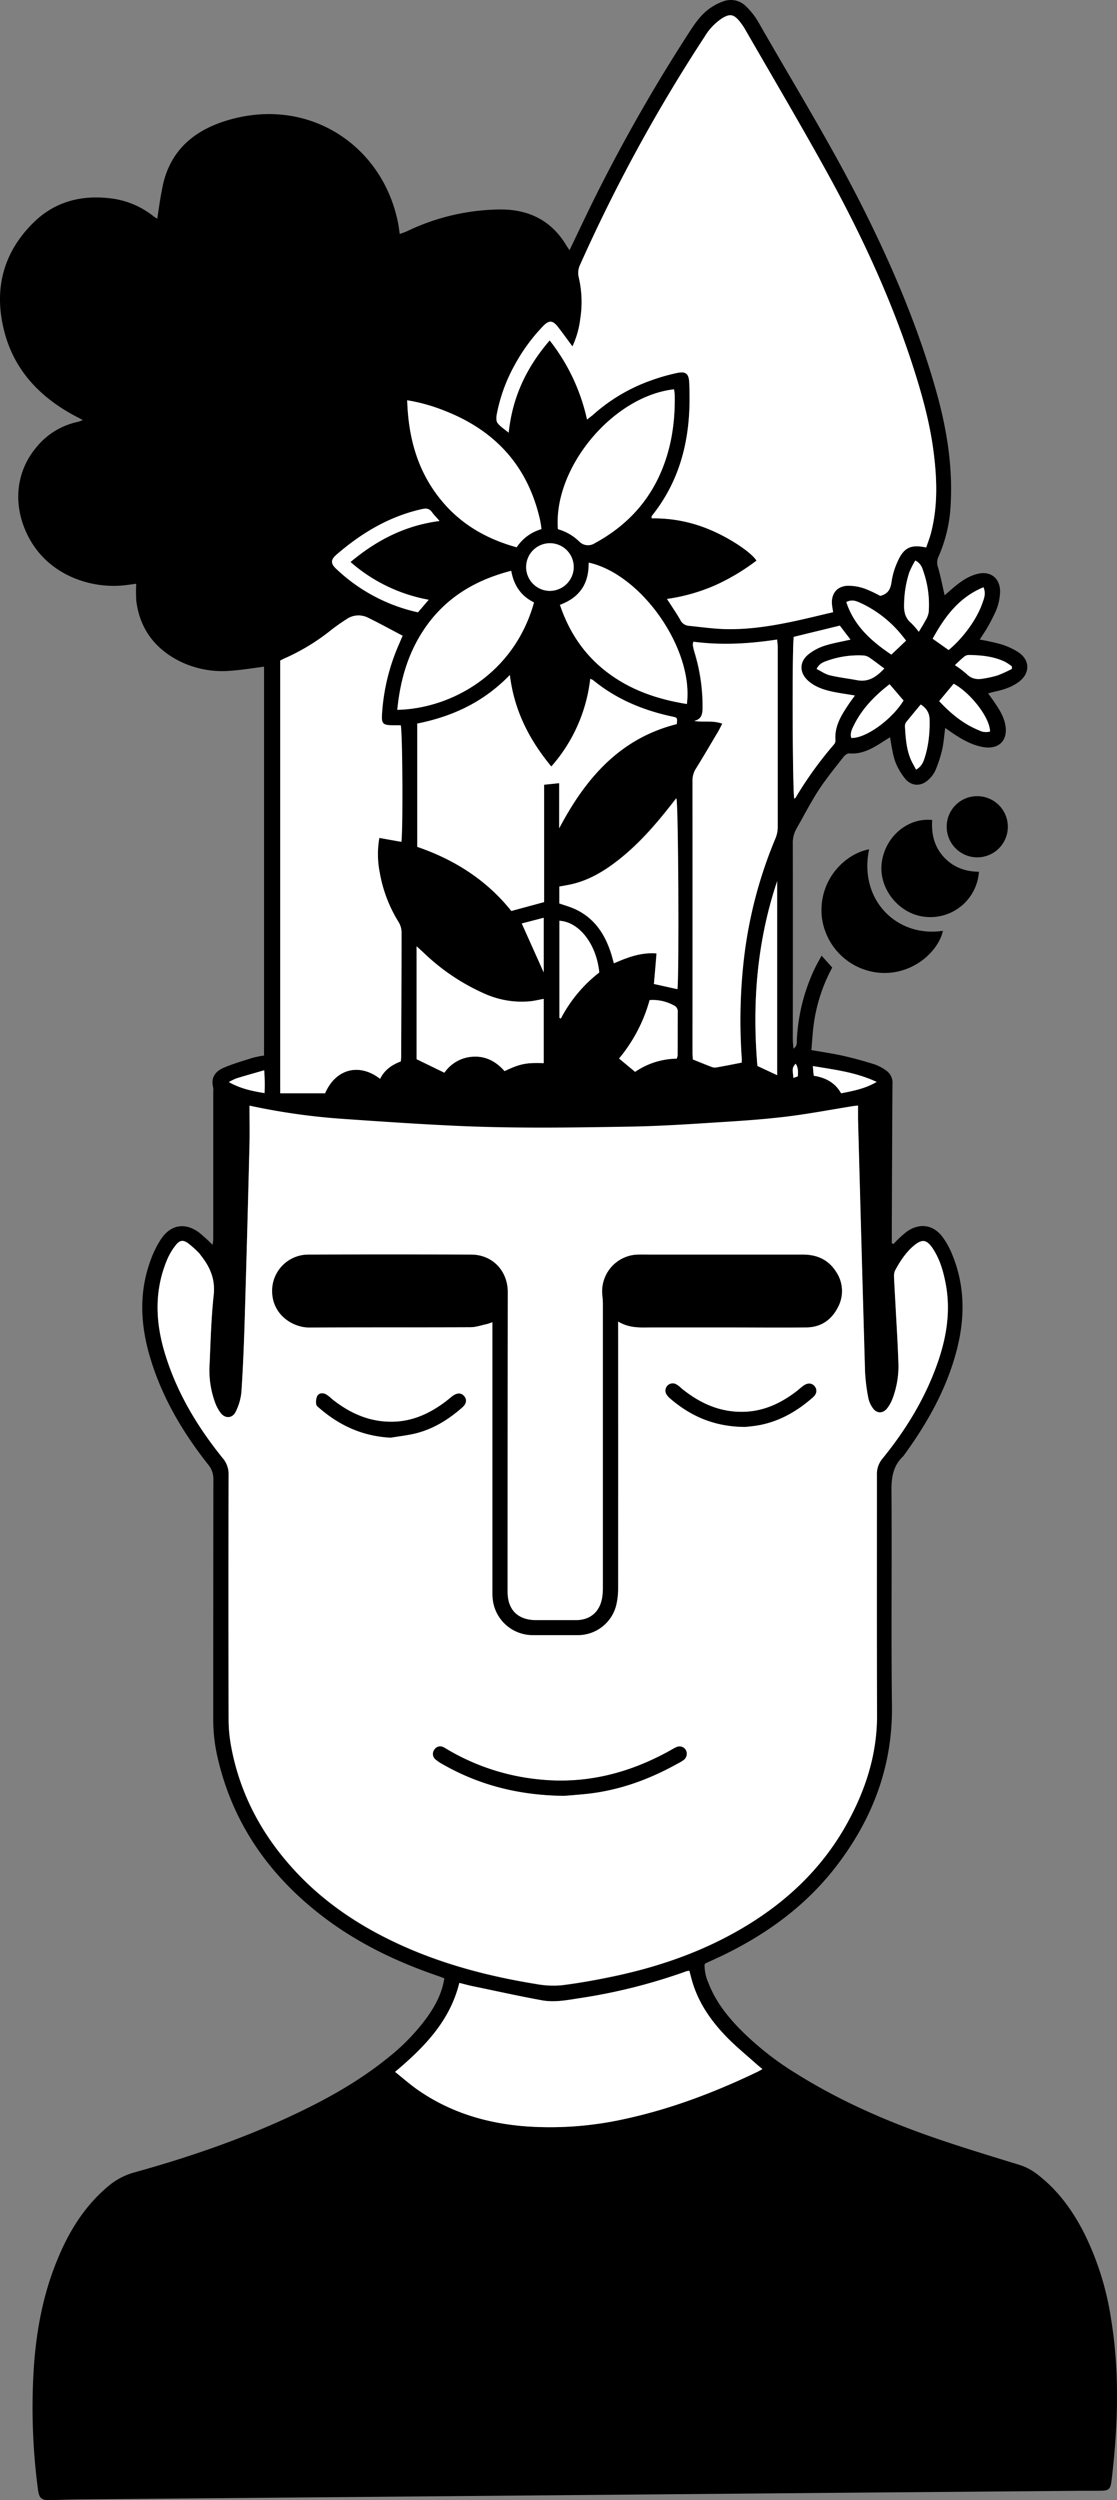 <svg id="Ebene_1" data-name="Ebene 1" xmlns="http://www.w3.org/2000/svg" viewBox="0 0 463.08 1035.66"><rect x="0" y="0" width="463.08" height="1035.66" fill="#808080" stroke="none"/><defs><style>.cls-1{fill:#fff;}</style></defs><path d="M236.1,103.64c3.91-8.11,7.53-15.86,11.36-23.5a703.66,703.66,0,0,1,38.47-67.09c2.37-3.65,4.87-7.23,8.52-9.73A22.12,22.12,0,0,1,299.88.54a8.87,8.87,0,0,1,9.5,2.16,30.41,30.41,0,0,1,4.86,6.15c14.64,25.67,30.23,50.8,43.51,77.24,12.32,24.52,23,49.67,30.44,76.14,4.24,15.15,6.78,30.51,5.95,46.32a60.3,60.3,0,0,1-5,21.88,5.85,5.85,0,0,0-.28,4.53c1.09,3.7,1.81,7.51,2.76,11.61l2.78-2.41c3.21-2.77,6.53-5.35,10.76-6.43,5.36-1.37,9.35,1.62,9.46,7.15a22.45,22.45,0,0,1-2.54,9.86c-.82,1.75-1.74,3.47-2.71,5.14s-2.06,3.25-3.21,5.05a85.68,85.68,0,0,1,8.69,1.9,28.65,28.65,0,0,1,7.4,3.38c4.86,3.31,4.81,8.75.1,12.25-3.08,2.3-6.69,3.35-10.39,4.14-.64.14-1.27.34-2.31.62.88,1.24,1.6,2.2,2.28,3.19,2.21,3.21,4.36,6.44,4.94,10.42.87,6-2.89,9.63-9,8.67-4.62-.74-8.59-2.94-12.41-5.47-1.12-.73-2.2-1.52-3.6-2.49-.45,3.31-.64,6.26-1.29,9.1a53.1,53.1,0,0,1-2.75,8.42A12.16,12.16,0,0,1,385,322.9c-2.88,2.79-6.72,2.94-9.46,0a26.5,26.5,0,0,1-4.08-6.61A24.58,24.58,0,0,1,370,311c-.4-1.74-.66-3.52-1-5.62-1.06.67-1.9,1.18-2.73,1.71-4.34,2.8-8.71,5.45-14.24,5-.77-.06-1.84.81-2.4,1.53-3.5,4.5-7.16,8.92-10.26,13.7-3.35,5.15-6.15,10.66-9.21,16a12,12,0,0,0-1.49,6.22q.06,40.44,0,80.88c0,1.17.15,2.33.28,4,1.78-1.34,1.33-2.67,1.41-3.77A77.37,77.37,0,0,1,337.86,401c.79-1.61,1.69-3.16,2.75-5.12,1.65,1.83,3,3.32,4.41,4.92a68.56,68.56,0,0,0-7.65,23.38c-.49,3.48-.64,7-1,10.79,4.62.82,9,1.45,13.28,2.41s8.61,2.17,12.84,3.49a19.14,19.14,0,0,1,4.82,2.53A6.15,6.15,0,0,1,370,449c-.14,19.53-.2,39.07-.28,58.6V515l.74.27c.59-.61,1.15-1.25,1.78-1.83a37.41,37.41,0,0,1,3.86-3.37c5.15-3.54,10.72-2.78,14.52,2.16a31.51,31.51,0,0,1,4,7.11c5.67,13.53,5.5,27.34,1.66,41.27-4.27,15.51-12.07,29.25-21.48,42.15a3.57,3.57,0,0,1-.42.54c-4,3.8-4.84,8.46-4.8,13.9.23,29.81-.17,59.63.2,89.44.3,24.6-7.76,46.12-22.34,65.45-12.79,17-29.44,29.13-48.47,38.23l-6.5,3c-.09,0-.14.17-.37.44a17.4,17.4,0,0,0,1.51,7.42c2.73,7.31,7.36,13.35,12.7,18.91a123.44,123.44,0,0,0,24,19c17.49,10.94,36.25,19.19,55.67,26,11.92,4.16,24,7.81,36.11,11.53a23.55,23.55,0,0,1,7.3,3.59c8.91,6.63,15.26,15.33,20.21,25.13a120.25,120.25,0,0,1,11,35.15c3.32,20.32,3,40.71.88,61.12-.24,2.27-.45,4.54-.79,6.8-.39,2.6-1.15,3.28-3.84,3.35-3.77.09-7.54,0-11.31.06l-95.92.79-78.45.68-79.47.69-78.1.68-79.82.7c-4.22,0-8.45.19-12.67.3-3.94.11-4.88-.67-5.38-4.45a258.37,258.37,0,0,1-1.82-48.55c.94-16.26,3.79-32.18,10.17-47.3C28.8,924,35.19,913.8,44.67,905.8A28.22,28.22,0,0,1,55.38,900c21.63-6,42.9-13.18,63.34-22.57,14.86-6.82,29.2-14.56,42-24.92a86,86,0,0,0,16.19-16.66c3.47-4.86,6.31-10,7.3-16.34-1-.39-2.07-.79-3.11-1.15-18.37-6.31-35.58-14.81-50.7-27.17C110,774.6,96.11,753.8,90.2,728a69.55,69.55,0,0,1-1.8-15.61q0-49.7.06-99.38a9.24,9.24,0,0,0-2.08-6.22C75.68,593.26,67,578.58,62.11,561.9c-3.92-13.37-4.55-26.75.38-40a40.38,40.38,0,0,1,4.42-8.84c4.08-5.89,10-6.71,15.71-2.43a73.65,73.65,0,0,1,5.54,5.06c.1-1,.25-1.82.25-2.64V452.39a8.8,8.8,0,0,0-.06-2.05c-1-4,1-6.55,4.28-8,3.85-1.65,7.92-2.82,11.92-4.1a41,41,0,0,1,4.92-1V276.15c-4.6.58-9.19,1.37-13.81,1.69A40.09,40.09,0,0,1,75,274.15c-10.46-5.11-16.91-13.33-18.47-25a58.15,58.15,0,0,1-.05-7.35c-1.63.22-3.28.46-4.95.64-13.76,1.49-30.81-4-39.22-19.12-7.11-12.79-6.2-27.26,2.6-37.84A30.09,30.09,0,0,1,32,174.8c.66-.15,1.28-.42,2.37-.79l-3.52-1.86C16.68,164.52,6.15,153.6,1.92,137.8c-4.68-17.45-.87-33.17,12.25-45.88,8.6-8.34,19.37-11.18,31.24-9.82A35.19,35.19,0,0,1,63.8,89.7a14.25,14.25,0,0,0,1.41.85c.44-2.93.82-5.62,1.26-8.3.3-1.8.67-3.59,1-5.37C70.76,61.7,81.15,53.54,95.21,49.56c33.23-9.41,63.29,10.85,69.73,42.36.32,1.55.5,3.12.79,5,1.18-.45,2.12-.74,3-1.15a91.17,91.17,0,0,1,37.58-9C218.7,86.44,228.56,91,235,102,235.31,102.43,235.6,102.88,236.1,103.64ZM103.44,458c0,5.4.11,10.51,0,15.61q-.94,36.64-2,73.29c-.3,9.93-.7,19.86-1.36,29.77a23.14,23.14,0,0,1-2.36,8.13c-1.32,2.76-4.26,3-6.15.66a16.31,16.31,0,0,1-2.31-4.16,38.92,38.92,0,0,1-2.36-16.49c.4-9.47.65-19,1.68-28.38.72-6.5-1.5-11.55-5.3-16.33a9.65,9.65,0,0,0-.84-1.07A42.13,42.13,0,0,0,77.87,515c-1.94-1.33-3.36-1.18-4.83.64a26,26,0,0,0-3.7,6.09c-5.42,12.81-5,25.81-1,38.88,4.89,16.21,13.44,30.42,24,43.48a10,10,0,0,1,2.41,6.81q-.1,50.72,0,101.44a62.14,62.14,0,0,0,1,10.89c3.68,20.24,13.13,37.57,27.13,52.48,12.13,12.91,26.65,22.46,42.68,29.81,18,8.27,37.07,13.24,56.59,16.4a38.84,38.84,0,0,0,10.87.51c7.45-.94,14.86-2.29,22.21-3.86,18.49-4,36.17-10.15,52.53-19.79,18-10.58,32.75-24.41,43-42.68,7.94-14.13,12.86-29.14,12.8-45.61-.12-33.13,0-66.26-.06-99.39a10,10,0,0,1,2.34-6.84c9.94-12.21,18-25.52,23.14-40.52,3.5-10.31,5.12-20.85,3.08-31.68-1-5.28-2.47-10.47-5.54-15-2.39-3.49-4.39-3.74-7.64-1a35.47,35.47,0,0,0-7.82,10.3,5.46,5.46,0,0,0-.44,2.65c.16,4,.42,8,.63,12,.4,7.53.88,15,1.14,22.59A38.21,38.21,0,0,1,370,579.4a16.08,16.08,0,0,1-2.31,4.15c-1.82,2.24-4.4,2.1-6-.29a10.88,10.88,0,0,1-1.76-4,77.68,77.68,0,0,1-1.34-10.85q-1.55-52.39-2.91-104.8c0-1.79,0-3.58,0-5.52-.95.11-1.5.15-2.06.24-9.33,1.49-18.62,3.27-28,4.4s-18.62,1.74-28,2.32c-12.07.75-24.15,1.57-36.24,1.78-25.24.43-50.48.82-75.7-.49-14.47-.75-28.93-1.7-43.38-2.7A272.72,272.72,0,0,1,103.44,458ZM243.38,173.8c.92-.75,1.54-1.22,2.12-1.74a72.24,72.24,0,0,1,24.55-14.6,80,80,0,0,1,10.5-3c3.83-.82,5,.29,5.19,4.16.09,2.62.15,5.25.12,7.87-.21,17.38-4.57,33.38-15.64,47.17-.15.19,0,.58-.07,1a59.31,59.31,0,0,1,23.46,4.42c8.37,3.37,17.8,9.54,20,13.1a88.37,88.37,0,0,1-17.3,10.29,76.64,76.64,0,0,1-19.8,5.58c2,3.16,3.92,5.87,5.54,8.72a4.23,4.23,0,0,0,3.47,2.38c5,.5,10,1.22,15,1.36,9.27.25,18.42-1.14,27.47-3,5.77-1.19,11.5-2.63,17.37-4-.19-1.23-.35-2.1-.45-3-.47-4.33,1.73-7.54,6.07-7.93a19.91,19.91,0,0,1,7.3,1.11,50,50,0,0,1,6.6,3.06c3.33-.8,4.34-2.93,4.73-6a30.21,30.21,0,0,1,2.46-8.15c2.56-5.85,5.54-7.26,11.88-5.89.63-1.89,1.39-3.78,1.91-5.73,3-11.36,2.6-22.85,1.09-34.34-1.54-11.69-4.65-23-8.25-34.22-9.31-29-22.15-56.47-36.92-83-10.59-19-21.66-37.82-32.54-56.7a28.26,28.26,0,0,0-2.69-4c-2.47-3-4.07-3.18-7.38-1.1a23.48,23.48,0,0,0-7,7.41,674.54,674.54,0,0,0-51.65,94.51,7.75,7.75,0,0,0-.61,5.25,44.66,44.66,0,0,1,.62,17.35,37.31,37.31,0,0,1-3.22,11.33c-2.15-2.89-4-5.46-5.94-8-2.26-2.91-3.77-3-6.36-.27a74.86,74.86,0,0,0-11.65,16,67.87,67.87,0,0,0-7.43,20.5c-.21,1.13-.27,2.7.34,3.49,1.12,1.44,2.8,2.46,4.61,4,1.58-14.93,7.53-27.19,17-38.22A81.14,81.14,0,0,1,243.38,173.8Zm-127.2,99.87v179.2h18.51c4.6-10.55,14.59-12.43,22.82-6,1.79-3.69,4.93-5.85,8.57-7.2.07-.74.15-1.18.15-1.63.08-17.36.18-34.71.17-52.07a8.43,8.43,0,0,0-1.26-4.11,57.44,57.44,0,0,1-7.83-20.64,38.58,38.58,0,0,1-.12-14.13l9.14,1.62c.67-6.61.43-46.08-.28-48.28h-2.74c-4.7,0-5.3-.51-5-5.06a84.37,84.37,0,0,1,7.11-28.75c.45-1,.87-2,1.41-3.28-4.94-2.59-9.61-5.16-14.39-7.49a8.65,8.65,0,0,0-8.82.62c-2.3,1.47-4.55,3-6.69,4.74a86.57,86.57,0,0,1-19,11.5c-.52.27-1.11.59-1.75.91ZM285.79,816.4a6.61,6.61,0,0,0-1.09.12,233.33,233.33,0,0,1-45,11.29c-5,.76-10,1.71-15,.81-9.73-1.76-19.4-3.92-29.09-5.93-1.73-.36-3.43-.85-5.22-1.29-3.93,15.87-14.5,26.63-26.64,36.86,3.36,2.67,6.33,5.32,9.59,7.57,13.47,9.33,28.67,13.82,44.82,15a142.11,142.11,0,0,0,40.46-3c19.27-4.12,37.53-11.06,55.24-19.55.66-.31,1.28-.69,2.16-1.18-1.11-.93-1.9-1.56-2.66-2.24-4-3.57-8.16-7-11.91-10.79-6.55-6.66-11.86-14.18-14.53-23.29C286.56,819.39,286.22,818,285.79,816.4Zm-54-473.3c11.08-21,25.39-37.32,48.73-43.16.29-2.62.3-2.66-1.75-3.09-12.11-2.57-23.27-7.19-32.93-15.11a6.34,6.34,0,0,0-1.18-.55,66,66,0,0,1-16.15,36.33c-9.22-11.15-15.4-23.21-17.19-37.92-10.93,11.34-23.92,17.23-38.38,20.12V350.8c15.69,5.36,29,14,39,26.56l13.6-3.68V325.05l6.27-.65Zm75.66,97.07v-1.32a223.75,223.75,0,0,1,.8-41,183.05,183.05,0,0,1,13.09-50.49,12.18,12.18,0,0,0,.94-4.62q.08-37.33,0-74.68c0-1-.16-1.93-.26-3.06-11.76,1.79-23.2,2.42-34.67.9a5.53,5.53,0,0,0-.22,1.4c.19,1,.42,2,.71,3a75.87,75.87,0,0,1,3.35,23.28c0,2.53-.62,4.45-3.48,5.12,3.86.64,7.76-.32,11.64,1.12-.67,1.3-1.19,2.43-1.83,3.5-3,5-5.89,10-9,15a9.19,9.19,0,0,0-1.5,5.11q.06,56.35,0,112.71c0,1,.11,2,.16,2.79,2.69,1.07,5.11,2.06,7.54,3a4.06,4.06,0,0,0,2,.34c3.59-.68,7-1.37,10.78-2.1Zm-36.4-32.58,9.64,2.13c.7-7.46.37-76.49-.44-79.07l-2.17,2.75c-6.53,8.4-13.53,16.35-21.95,22.94-6,4.67-12.4,8.5-20,10.07-1.41.29-2.84.52-4.33.79v7.05c2.13.74,4.22,1.31,6.17,2.18,8.36,3.69,12.85,10.58,15.44,19,.35,1.16.67,2.33,1,3.6,5.65-2.46,11.12-4.59,17.67-4.08-.24,4.32-.6,8.37-1,12.64ZM168.82,165.8c.48,16,4.54,30.16,14.73,42.15,8.15,9.58,18.59,15.43,30.65,18.74a18.24,18.24,0,0,1,10.27-7.52c-.1-.77-.14-1.33-.24-1.88-.13-.79-.27-1.57-.45-2.35-5.12-22.12-18.72-36.76-39.67-44.88A73.08,73.08,0,0,0,168.82,165.8Zm62.49,53.39a20.72,20.72,0,0,1,8.92,5.2,5.08,5.08,0,0,0,6.29.64c11.91-6.46,21.07-15.52,26.78-27.88,4.87-10.56,6.61-21.75,6.42-33.31a25,25,0,0,0-.26-2.58C254,164.12,229.31,193.87,231.31,219.19Zm-19.38,17.24c-15.06,3.89-27.19,11.23-35.79,23.78-7,10.17-10.24,21.6-11.43,33.82,22.33-.49,48.45-14.88,56.67-44.49C216.11,247,213,242.57,211.93,236.43Zm13.48,204V413.8c-2,.35-3.74.77-5.54,1a37.52,37.52,0,0,1-18.67-3.06,87.14,87.14,0,0,1-25.45-17c-.86-.8-1.74-1.57-3-2.75v46.73l11.52,5.6a15.3,15.3,0,0,1,12.32-6.66c5.17-.17,9.37,2.3,12.63,6,6.32-3,8.91-3.53,16.19-3.27Zm59.35-148.77c2.88-22.76-18.73-53.72-40.68-58.57,0,3.81-.58,7.46-2.75,10.71a18.59,18.59,0,0,1-9.19,6.78c3.82,11.31,10,20.54,19.22,27.65,9.79,7.57,21.07,11.43,33.4,13.39Zm44.32-27.86c-.75,4.68-.5,64.71.24,67,.17-.12.41-.19.51-.34a156.09,156.09,0,0,1,15.79-21.93,2.73,2.73,0,0,0,.77-1.79c-.52-6,2.57-10.72,5.7-15.38.69-1,1.44-2,2.35-3.26-3.32-.56-6.33-1-9.29-1.59-3.58-.78-7.06-1.91-9.91-4.36-3.89-3.35-4-8,0-11.16a21.18,21.18,0,0,1,6.58-3.5c3.42-1.11,7-1.69,10.79-2.56l-4.42-5.79ZM314,441.52l8.18,3.83V365c-8.34,24.91-10.4,50.45-8.18,76.52ZM182.22,215.8c-1.25-1.41-2.3-2.42-3.14-3.58-1.1-1.52-2.29-1.71-4.11-1.3-13.6,3-25.11,9.92-35.51,18.9-2.36,2-2.43,3.63-.19,5.74a71.31,71.31,0,0,0,34,18.11l4.43-5.19a67.29,67.29,0,0,1-32.39-15.68C156.07,223.8,167.87,217.65,182.22,215.8ZM263.31,444a31.16,31.16,0,0,1,17.24-5.47,5.93,5.93,0,0,0,.38-1.24c0-6.05,0-12.09.07-18.13a2.73,2.73,0,0,0-1.67-2.71,18.24,18.24,0,0,0-10-2.18,64.61,64.61,0,0,1-12.67,24.21Zm-31.4-22.36.6.32a58,58,0,0,1,15.93-19.12c-1.15-11.69-8.29-20.94-16.53-21.41ZM237.85,235a9.86,9.86,0,1,0-9.9,9.82H228A10.09,10.09,0,0,0,237.85,235Zm169.88,8.26c-10.36,4.27-16.16,12.42-21.1,21.32l6.61,4.68c6-4.94,11.74-12.75,14-19.44.69-1.89,1.6-3.81.49-6.56Zm-32.1,22.09c-.81-1-1.61-2.1-2.5-3.11A47.88,47.88,0,0,0,357,249.87c-1.78-.8-3.7-1.77-6.13-.48,3.29,10,10.6,16.32,18.67,21.77C371.74,269.06,373.61,267.28,375.63,265.34Zm-6.83,18.08c-6,4.63-11.26,9.93-14.71,16.82-.84,1.69-1.77,3.43-1.16,5.43,6,.25,16.94-7.71,21.65-15.51Zm12.1-21.72c1.06-1.77,2-3.19,2.78-4.69a9.2,9.2,0,0,0,1.34-3.42,41.94,41.94,0,0,0-2.42-17.48c-.56-1.45-1.11-3-3.14-3.94A40,40,0,0,0,377,237a44.17,44.17,0,0,0-2.17,13.1c-.14,3.13.34,5.8,2.88,7.93A31.68,31.68,0,0,1,380.9,261.7Zm-42.35,15.39c1.81.9,3.52,2.14,5.42,2.61,3.75.91,7.61,1.34,11.41,2.05,4.85.91,8.14-1.58,11.23-4.84-2.15-1.59-4.13-3.13-6.19-4.53a5.14,5.14,0,0,0-2.48-.87,38.79,38.79,0,0,0-14.8,2.12C341.45,274.23,339.65,274.8,338.55,277.09Zm50.81,13.34c4.69,5,9.93,9.44,16.52,12.08a6.23,6.23,0,0,0,4.56.5c0-5.62-8-16-15.06-19.79Zm-9.58,28.37c2.64-1.47,3.19-3.78,3.86-5.89,1.48-4.72,1.69-9.61,1.74-14.54a7.18,7.18,0,0,0-3.67-6.55c-2.1,2.53-4.16,4.93-6.11,7.42a3.07,3.07,0,0,0-.41,1.94c.25,4.44.57,8.89,2.27,13.08C378.08,315.8,379,317.18,379.78,318.8Zm39.7-41.71v-1a22.5,22.5,0,0,0-2.71-1.82c-4.82-2.35-10-2.82-15.29-2.89a3.16,3.16,0,0,0-1.82.76c-1.27,1-2.44,2.21-3.77,3.43a44.28,44.28,0,0,1,4.91,3.72c2,2,4.33,2.31,6.89,1.84a42.35,42.35,0,0,0,6-1.36c2-.79,3.91-1.68,5.79-2.66ZM337,441.64c.14,1.61.24,2.71.35,4,4.9.74,8.9,2.87,11.36,7.27,5.07-1,9.89-1.87,14.72-4.72-8.68-4.05-17.35-5.07-26.43-6.58ZM216.31,382.53c3.2,7.13,6.14,13.69,9.1,20.27V380.17ZM109.67,452.8a74.49,74.49,0,0,0-.15-9.45c-4.12,1.19-7.81,2.22-11.47,3.34a24.28,24.28,0,0,0-3.16,1.54C99.71,451,104.49,452,109.67,452.8Zm219.26-6.31c.82-.34,1.84-.54,1.85-.8.11-1.71.19-3.48-.94-5.12-1.37,1.78-1.37,1.78-.91,5.95Z" transform="translate(0 0.02)"/><path d="M360.31,351.8c-4.4,21,11.6,36.69,30.61,33.77-1.88,8.5-12.48,18.48-26.33,17.38a26.33,26.33,0,0,1-23.91-23.37C339.31,364.43,350.31,353.67,360.31,351.8Z" transform="translate(0 0.02)"/><path d="M405.84,361.11a20.17,20.17,0,0,1-21.51,18.74l-.58-.05c-10.53-.9-19.12-11-18.29-21.48.88-11.12,10.44-19.75,21-18.65-.37,5.57.75,10.79,4.62,15.12S399.93,361.05,405.84,361.11Z" transform="translate(0 0.02)"/><path d="M405,329.8a12.67,12.67,0,1,1-12.52,12.82v-.11A12.59,12.59,0,0,1,404.9,329.8Z" transform="translate(0 0.02)"/><path class="cls-1" d="M103.44,458a271.42,271.42,0,0,0,38.9,5.49c14.45,1,28.91,2,43.38,2.7,25.22,1.31,50.46.92,75.7.49,12.09-.21,24.17-1,36.24-1.78,9.34-.58,18.68-1.2,28-2.32s18.67-2.91,28-4.4c.56-.09,1.11-.13,2.06-.24v5.52q1.42,52.41,2.91,104.8A77.68,77.68,0,0,0,360,579.15a10.88,10.88,0,0,0,1.76,4c1.58,2.39,4.16,2.53,6,.29a16.08,16.08,0,0,0,2.31-4.15,38.21,38.21,0,0,0,2.36-15.81c-.26-7.54-.74-15.06-1.14-22.59-.21-4-.47-8-.63-12a5.46,5.46,0,0,1,.44-2.65c2.08-3.82,4.42-7.48,7.82-10.3s5.25-2.44,7.64,1c3.07,4.52,4.54,9.71,5.54,15,2,10.83.42,21.37-3.08,31.68-5.09,15-13.2,28.31-23.14,40.52a10,10,0,0,0-2.34,6.84c0,33.13-.06,66.26.06,99.39.06,16.47-4.86,31.48-12.8,45.61-10.27,18.27-25.06,32.1-43,42.68-16.36,9.64-34,15.83-52.53,19.79-7.35,1.57-14.76,2.92-22.21,3.86a38.84,38.84,0,0,1-10.87-.51c-19.52-3.16-38.54-8.13-56.59-16.4-16-7.35-30.55-16.9-42.68-29.81-14-14.91-23.45-32.24-27.13-52.48a62.14,62.14,0,0,1-1-10.89q-.12-50.72,0-101.44A10,10,0,0,0,92.35,604c-10.55-13.06-19.1-27.27-24-43.48-3.94-13.07-4.41-26.07,1-38.88a26,26,0,0,1,3.7-6.09c1.47-1.82,2.89-2,4.83-.64A42.13,42.13,0,0,1,82.45,519a8.59,8.59,0,0,1,.84,1.07c3.8,4.78,6,9.83,5.3,16.33-1,9.41-1.28,18.91-1.68,28.38a39.08,39.08,0,0,0,2.36,16.49,16.31,16.31,0,0,0,2.31,4.16c1.89,2.3,4.83,2.1,6.15-.66a23.14,23.14,0,0,0,2.36-8.13c.66-9.91,1.06-19.84,1.36-29.77q1.11-36.65,2-73.29C103.55,468.55,103.44,463.44,103.44,458Zm152.79,89.35c5,3.1,10.1,2.44,15.08,2.46h29.47c11.19,0,22.38.08,33.58,0,5.87-.06,10.27-3,12.94-8.13a14.22,14.22,0,0,0-.73-15c-3.16-4.9-7.87-7-13.66-7H264.43a15.2,15.2,0,0,0-14.72,15.66c0,.37,0,.74.07,1.11a36.29,36.29,0,0,1,.23,3.75V657.45a27.42,27.42,0,0,1-.31,4.43c-1,5.87-5,9.23-10.88,9.28H222.37c-7.62,0-11.92-4.23-11.92-11.83q0-62,.08-124.06c0-8.82-6.33-15.51-15.19-15.54q-33.59-.12-67.16,0a15,15,0,0,0-15.3,14.7v.42c0,9.73,8.47,15.11,15.39,15.06,22.27-.18,44.54,0,66.81-.13,2.22,0,4.43-.8,6.64-1.27.73-.16,1.43-.46,2.49-.8V657.64c0,1.37,0,2.75.07,4.11a16.64,16.64,0,0,0,16.52,15.56h18.5a16.35,16.35,0,0,0,16.24-12.64,30.5,30.5,0,0,0,.72-7.13q.08-52.78,0-105.56ZM233.66,743.9c1.7-.14,4.88-.37,8-.65,14.08-1.24,27.06-5.88,39.33-12.73a18.63,18.63,0,0,0,2.34-1.41,3.22,3.22,0,0,0,.88-4.26,3,3,0,0,0-3.89-1.06c-1.14.51-2.21,1.19-3.31,1.79-16.71,9.12-34.4,13.53-53.54,11.56a92.34,92.34,0,0,1-37.68-12.21c-.68-.41-1.36-.84-2.07-1.19a2.8,2.8,0,0,0-3.63,1,2.92,2.92,0,0,0,.33,4,18,18,0,0,0,3.1,2.11C198.63,739.43,214.86,743.64,233.66,743.9ZM162,595.53c3.57-.61,7.21-1,10.7-1.88,7.19-1.87,13.36-5.74,18.9-10.61,1.88-1.64,2.06-3.28.78-4.75s-2.93-1.36-4.84.07c-.91.69-1.76,1.45-2.67,2.14-6.5,4.92-13.6,8.27-21.92,8.45-9.71.21-18-3.51-25.38-9.45a15.66,15.66,0,0,0-2.4-1.9c-1.32-.67-2.89-.62-3.65.72a6.22,6.22,0,0,0-.38,3.49c0,.54.81,1.06,1.32,1.51C140.94,590.65,150.61,595,162,595.53Zm146.73-4.45c1.38-.17,4-.32,6.56-.85,8.37-1.71,15.48-5.89,21.8-11.5,1.63-1.45,1.74-3.15.57-4.53s-2.87-1.42-4.58-.18c-1,.73-1.94,1.6-2.93,2.36-6.29,4.8-13.19,8.1-21.23,8.44-10.1.44-18.66-3.39-26.33-9.62a12.86,12.86,0,0,0-2.13-1.69,3,3,0,0,0-3.92,4.43,7.91,7.91,0,0,0,1.41,1.48c8.51,7.27,18.2,11.55,30.78,11.66Z" transform="translate(0 0.02)"/><path class="cls-1" d="M243.38,173.8A81,81,0,0,0,227.89,141c-9.51,11-15.46,23.29-17,38.22-1.81-1.49-3.49-2.51-4.61-4-.61-.79-.55-2.36-.34-3.49a67.87,67.87,0,0,1,7.43-20.5,74.86,74.86,0,0,1,11.65-16c2.59-2.69,4.1-2.64,6.36.27,1.94,2.5,3.79,5.07,5.94,8a37.51,37.51,0,0,0,3.24-11.31,44.66,44.66,0,0,0-.62-17.35,7.75,7.75,0,0,1,.61-5.25A674.54,674.54,0,0,1,292.2,15.11a23.48,23.48,0,0,1,7-7.41c3.31-2.08,4.91-1.87,7.38,1.1a28.26,28.26,0,0,1,2.69,4c10.88,18.88,22,37.66,32.54,56.7,14.77,26.56,27.61,54,36.92,83,3.6,11.2,6.71,22.53,8.25,34.22,1.51,11.49,1.91,23-1.09,34.34-.52,1.95-1.28,3.84-1.91,5.73-6.34-1.37-9.32,0-11.88,5.89a30.21,30.21,0,0,0-2.46,8.15c-.39,3.08-1.4,5.21-4.73,6a50,50,0,0,0-6.6-3.06,19.91,19.91,0,0,0-7.3-1.11c-4.34.39-6.54,3.6-6.07,7.93.1.88.26,1.75.45,3-5.87,1.36-11.6,2.8-17.37,4-9,1.87-18.2,3.26-27.47,3-5-.14-10-.86-15-1.36a4.23,4.23,0,0,1-3.47-2.38c-1.62-2.85-3.51-5.56-5.54-8.72a76.64,76.64,0,0,0,19.8-5.58,88.59,88.59,0,0,0,17.29-10.31c-2.21-3.56-11.64-9.73-20-13.1a59.31,59.31,0,0,0-23.46-4.42c0-.42-.08-.81.07-1,11.07-13.79,15.43-29.79,15.64-47.17,0-2.62,0-5.25-.12-7.87-.14-3.87-1.36-5-5.19-4.16a80,80,0,0,0-10.5,3,72.24,72.24,0,0,0-24.55,14.6A23.52,23.52,0,0,0,243.38,173.8Z" transform="translate(0 0.02)"/><path class="cls-1" d="M116.18,273.62c.64-.32,1.23-.64,1.85-.91a86.57,86.57,0,0,0,19-11.5c2.14-1.69,4.39-3.27,6.69-4.74a8.66,8.66,0,0,1,8.82-.62c4.78,2.33,9.45,4.9,14.39,7.49-.54,1.24-1,2.27-1.41,3.28a84.37,84.37,0,0,0-7.11,28.75c-.34,4.55.26,5.08,5,5.06h2.73c.71,2.2,1,41.67.28,48.28l-9.14-1.62a38.58,38.58,0,0,0,.12,14.13,57.38,57.38,0,0,0,7.82,20.67,8.43,8.43,0,0,1,1.26,4.11c0,17.36-.09,34.71-.17,52.07,0,.45-.08.89-.15,1.63-3.64,1.35-6.78,3.51-8.57,7.2-8.23-6.46-18.22-4.58-22.82,6H116.18Z" transform="translate(0 0.02)"/><path class="cls-1" d="M285.79,816.4c.43,1.58.77,3,1.19,4.39,2.67,9.11,8,16.63,14.53,23.29,3.75,3.82,7.92,7.22,11.91,10.79.76.68,1.55,1.31,2.66,2.24-.88.49-1.5.87-2.16,1.18-17.71,8.49-36,15.43-55.24,19.55a142.11,142.11,0,0,1-40.46,3c-16.15-1.19-31.35-5.68-44.82-15-3.26-2.25-6.23-4.9-9.59-7.57,12.14-10.23,22.71-21,26.64-36.86,1.79.44,3.49.93,5.22,1.29,9.69,2,19.36,4.17,29.09,5.93,5,.9,10,0,15-.81a233.33,233.33,0,0,0,45-11.29A5.92,5.92,0,0,1,285.79,816.4Z" transform="translate(0 0.02)"/><path class="cls-1" d="M231.84,343.1V324.4l-6.27.65v48.62L212,377.35c-10-12.58-23.29-21.2-39-26.56V299.72c14.46-2.89,27.45-8.78,38.38-20.12,1.79,14.71,8,26.77,17.19,37.92a66,66,0,0,0,16.15-36.33,6.34,6.34,0,0,1,1.18.55c9.66,7.92,20.82,12.54,32.93,15.11,2,.43,2,.47,1.75,3.09C257.23,305.8,242.92,322.07,231.84,343.1Z" transform="translate(0 0.02)"/><path class="cls-1" d="M307.5,440.17c-3.77.73-7.21,1.42-10.66,2a4.06,4.06,0,0,1-2-.34c-2.43-.92-4.85-1.91-7.54-3,0-.78-.16-1.79-.16-2.79V323.33a9.19,9.19,0,0,1,1.5-5.11c3.07-4.93,6-10,9-15,.64-1.07,1.16-2.2,1.83-3.5-3.88-1.44-7.78-.48-11.64-1.12,2.86-.67,3.45-2.59,3.48-5.12A75.87,75.87,0,0,0,288,270.2a28.4,28.4,0,0,1-.71-3,5.6,5.6,0,0,1,.22-1.4c11.47,1.52,22.91.89,34.67-.9.1,1.13.26,2.1.26,3.06v74.68a12.18,12.18,0,0,1-.94,4.62,183.41,183.41,0,0,0-13.15,50.54,223.75,223.75,0,0,0-.8,41C307.53,439.3,307.5,439.8,307.5,440.17Z" transform="translate(0 0.02)"/><path class="cls-1" d="M271.1,407.59c.38-4.27.74-8.32,1.12-12.65-6.55-.51-12,1.62-17.67,4.08-.37-1.27-.69-2.44-1-3.6-2.59-8.41-7.08-15.3-15.44-19-2-.87-4-1.44-6.17-2.18v-7c1.49-.27,2.92-.5,4.33-.79,7.55-1.57,14-5.4,20-10.07,8.42-6.59,15.42-14.54,22-22.94l2.17-2.75c.81,2.58,1.14,71.61.44,79.07Z" transform="translate(0 0.02)"/><path class="cls-1" d="M168.82,165.8a73.08,73.08,0,0,1,15.29,4.26c21,8.12,34.55,22.76,39.67,44.88.18.78.32,1.56.45,2.35.1.55.14,1.11.24,1.88a18.24,18.24,0,0,0-10.27,7.52c-12.06-3.31-22.5-9.16-30.65-18.74C173.36,195.93,169.31,181.8,168.82,165.8Z" transform="translate(0 0.02)"/><path class="cls-1" d="M231.31,219.19c-2-25.32,22.68-55.07,48.15-57.93.09.86.25,1.72.26,2.58.19,11.56-1.55,22.75-6.42,33.31-5.71,12.36-14.87,21.42-26.78,27.88a5.08,5.08,0,0,1-6.29-.64A20.72,20.72,0,0,0,231.31,219.19Z" transform="translate(0 0.02)"/><path class="cls-1" d="M211.93,236.43c1.06,6.14,4.18,10.54,9.45,13.11-8.22,29.61-34.34,44-56.67,44.49,1.19-12.22,4.46-23.65,11.43-33.82C184.74,247.66,196.87,240.32,211.93,236.43Z" transform="translate(0 0.02)"/><path class="cls-1" d="M225.41,440.39c-7.28-.26-9.87.26-16.23,3.32-3.26-3.73-7.46-6.2-12.63-6a15.3,15.3,0,0,0-12.32,6.66l-11.52-5.6V392c1.3,1.18,2.18,2,3,2.75a87.14,87.14,0,0,0,25.45,17,37.55,37.55,0,0,0,18.71,3c1.8-.19,3.57-.61,5.54-1Z" transform="translate(0 0.02)"/><path class="cls-1" d="M284.76,291.62c-12.33-2-23.61-5.85-33.4-13.43-9.19-7.11-15.4-16.34-19.22-27.65,3.74-1.43,7-3.43,9.19-6.78s2.71-6.9,2.75-10.71C266,237.9,287.64,268.86,284.76,291.62Z" transform="translate(0 0.02)"/><path class="cls-1" d="M329.08,263.8l19.07-4.65,4.42,5.79c-3.78.87-7.37,1.45-10.79,2.56a21.18,21.18,0,0,0-6.58,3.5c-4,3.19-3.85,7.81,0,11.16,2.85,2.45,6.33,3.58,9.91,4.36,3,.64,6,1,9.29,1.59-.91,1.27-1.66,2.24-2.35,3.26-3.13,4.66-6.22,9.34-5.7,15.38a2.73,2.73,0,0,1-.77,1.79,156.09,156.09,0,0,0-15.79,21.93c-.1.15-.34.22-.51.34C328.58,328.55,328.31,268.52,329.08,263.8Z" transform="translate(0 0.02)"/><path class="cls-1" d="M314,441.56c-2.22-26.07-.16-51.61,8.18-76.52v80.35Z" transform="translate(0 0.02)"/><path class="cls-1" d="M182.22,215.8c-14.35,1.85-26.15,8-36.91,17a67.34,67.34,0,0,0,32.41,15.62l-4.43,5.19a71.31,71.31,0,0,1-34-18.11c-2.24-2.11-2.17-3.7.19-5.74,10.4-9,21.91-15.87,35.51-18.9,1.82-.41,3-.22,4.11,1.3C179.92,213.33,181,214.34,182.22,215.8Z" transform="translate(0 0.02)"/><path class="cls-1" d="M263.31,444l-6.67-5.52a64.61,64.61,0,0,0,12.67-24.21,18.24,18.24,0,0,1,10,2.18,2.73,2.73,0,0,1,1.67,2.71c-.07,6,0,12.08-.07,18.13a5.93,5.93,0,0,1-.38,1.24A31.09,31.09,0,0,0,263.31,444Z" transform="translate(0 0.02)"/><path class="cls-1" d="M231.91,421.6V381.41c8.24.47,15.38,9.72,16.53,21.41a58.07,58.07,0,0,0-15.93,19.1Z" transform="translate(0 0.02)"/><path class="cls-1" d="M237.85,235a9.86,9.86,0,1,1-9.69-10,9.86,9.86,0,0,1,9.69,10Z" transform="translate(0 0.02)"/><path class="cls-1" d="M407.73,243.25c1.11,2.75.2,4.67-.45,6.56-2.3,6.69-8,14.5-14,19.44l-6.61-4.68C391.57,255.67,397.37,247.52,407.73,243.25Z" transform="translate(0 0.02)"/><path class="cls-1" d="M375.63,265.34c-2,1.94-3.89,3.72-6.1,5.82-8.07-5.45-15.38-11.73-18.67-21.77,2.43-1.29,4.35-.32,6.13.48a47.88,47.88,0,0,1,16.14,12.36C374,263.24,374.82,264.33,375.63,265.34Z" transform="translate(0 0.02)"/><path class="cls-1" d="M368.8,283.42l5.78,6.74c-4.71,7.8-15.67,15.76-21.65,15.51-.61-2,.32-3.74,1.16-5.43C357.54,293.35,362.81,288.05,368.8,283.42Z" transform="translate(0 0.02)"/><path class="cls-1" d="M380.9,261.7a31.68,31.68,0,0,0-3.19-3.66c-2.54-2.13-3-4.8-2.88-7.93A44.17,44.17,0,0,1,377,237a40,40,0,0,1,2.46-4.84,6.24,6.24,0,0,1,3.14,3.94A41.94,41.94,0,0,1,385,253.59a9,9,0,0,1-1.34,3.42C382.89,258.51,382,259.93,380.9,261.7Z" transform="translate(0 0.02)"/><path class="cls-1" d="M338.55,277.09c1.1-2.27,2.9-2.86,4.59-3.46a38.79,38.79,0,0,1,14.8-2.12,5.14,5.14,0,0,1,2.48.87c2.06,1.4,4,2.94,6.19,4.53-3.09,3.26-6.38,5.75-11.23,4.84-3.8-.71-7.66-1.14-11.41-2.05C342.07,279.23,340.36,278,338.55,277.09Z" transform="translate(0 0.02)"/><path class="cls-1" d="M389.36,290.43l6-7.21c7.07,3.8,15.09,14.17,15.06,19.79a6.23,6.23,0,0,1-4.56-.5C399.31,299.87,394.05,295.44,389.36,290.43Z" transform="translate(0 0.02)"/><path class="cls-1" d="M379.78,318.8c-.82-1.59-1.7-3-2.32-4.54-1.7-4.19-2-8.64-2.27-13.08a3.07,3.07,0,0,1,.41-1.94c2-2.49,4-4.89,6.11-7.42,2.49,1.66,3.7,3.59,3.67,6.55a48.11,48.11,0,0,1-1.74,14.54C383,315,382.42,317.3,379.78,318.8Z" transform="translate(0 0.02)"/><path class="cls-1" d="M419.48,277.06c-1.88,1-3.82,1.85-5.79,2.63a42.35,42.35,0,0,1-6,1.36c-2.56.47-4.88.2-6.89-1.84a44.28,44.28,0,0,0-4.91-3.72c1.33-1.22,2.5-2.39,3.77-3.43a3.16,3.16,0,0,1,1.82-.76c5.26.07,10.47.54,15.29,2.89a22.5,22.5,0,0,1,2.71,1.82Q419.5,276.54,419.48,277.06Z" transform="translate(0 0.02)"/><path class="cls-1" d="M337,441.61c9.08,1.51,17.75,2.53,26.43,6.54-4.83,2.85-9.65,3.69-14.72,4.72-2.46-4.4-6.46-6.53-11.36-7.27C337.21,444.32,337.11,443.22,337,441.61Z" transform="translate(0 0.02)"/><path class="cls-1" d="M216.31,382.53l9.1-2.36V402.8C222.45,396.22,219.51,389.66,216.31,382.53Z" transform="translate(0 0.02)"/><path class="cls-1" d="M109.67,452.8c-5.18-.88-10-1.87-14.78-4.57a24.28,24.28,0,0,1,3.16-1.54c3.66-1.12,7.35-2.15,11.47-3.34A74.49,74.49,0,0,1,109.67,452.8Z" transform="translate(0 0.02)"/><path class="cls-1" d="M328.93,446.52c-.46-4.17-.46-4.17.91-5.92,1.13,1.64,1,3.41.94,5.12C330.77,446,329.75,446.18,328.93,446.52Z" transform="translate(0 0.02)"/><path d="M256.23,547.39V657.55a30.5,30.5,0,0,1-.72,7.13,16.35,16.35,0,0,1-16.24,12.64h-18.5a16.64,16.64,0,0,1-16.55-15.52c-.09-1.36-.07-2.74-.07-4.11v-110c-1.06.34-1.76.64-2.49.8-2.21.47-4.42,1.26-6.64,1.27-22.27.1-44.54,0-66.81.13-6.92,0-15.34-5.33-15.39-15.06a15,15,0,0,1,14.88-15.12h.42q33.58-.11,67.16,0c8.86,0,15.2,6.72,15.19,15.54q-.08,62-.08,124.06c0,7.6,4.3,11.82,11.92,11.83h16.45c5.93,0,9.88-3.41,10.88-9.28a27.42,27.42,0,0,0,.31-4.43V540.25a36.29,36.29,0,0,0-.23-3.75,15.21,15.21,0,0,1,13.54-16.7c.37,0,.74-.06,1.11-.07,1.82-.06,3.65,0,5.48,0h63c5.79,0,10.5,2.09,13.66,7a14.22,14.22,0,0,1,.73,15c-2.67,5.17-7.07,8.07-12.94,8.13-11.2.12-22.39,0-33.58,0H271.25C266.31,549.8,261.31,550.49,256.23,547.39Z" transform="translate(0 0.02)"/><path d="M233.66,743.9c-18.8-.26-35-4.47-50.09-13.07a18,18,0,0,1-3.1-2.11,2.92,2.92,0,0,1-.33-4,2.8,2.8,0,0,1,3.63-1c.71.35,1.39.78,2.07,1.19a92.34,92.34,0,0,0,37.68,12.21c19.14,2,36.83-2.44,53.54-11.56,1.1-.6,2.17-1.28,3.31-1.79a3,3,0,0,1,3.89,1.06,3.22,3.22,0,0,1-.88,4.26A18.63,18.63,0,0,1,281,730.5c-12.27,6.85-25.25,11.49-39.33,12.73C238.54,743.53,235.36,743.8,233.66,743.9Z" transform="translate(0 0.02)"/><path d="M162,595.53c-11.41-.58-21.08-4.88-29.54-12.21-.51-.45-1.27-1-1.32-1.51a6.22,6.22,0,0,1,.38-3.49c.76-1.34,2.33-1.39,3.65-.72a15.66,15.66,0,0,1,2.4,1.9c7.42,5.94,15.67,9.66,25.38,9.45,8.32-.18,15.42-3.53,21.92-8.45.91-.69,1.76-1.45,2.67-2.14,1.91-1.43,3.65-1.44,4.84-.07s1.1,3.11-.78,4.75c-5.54,4.87-11.71,8.74-18.9,10.61C169.23,594.55,165.59,594.92,162,595.53Z" transform="translate(0 0.02)"/><path d="M308.75,591.08c-12.58-.11-22.27-4.39-30.78-11.66a7.91,7.91,0,0,1-1.41-1.48,3,3,0,0,1,3.92-4.43,12.86,12.86,0,0,1,2.13,1.69c7.67,6.23,16.23,10.06,26.33,9.62,8-.34,14.94-3.64,21.23-8.44,1-.76,1.91-1.63,2.93-2.36,1.71-1.24,3.48-1.13,4.58.18s1.06,3.08-.57,4.53c-6.32,5.61-13.43,9.79-21.8,11.5A58.14,58.14,0,0,1,308.75,591.08Z" transform="translate(0 0.02)"/></svg>
